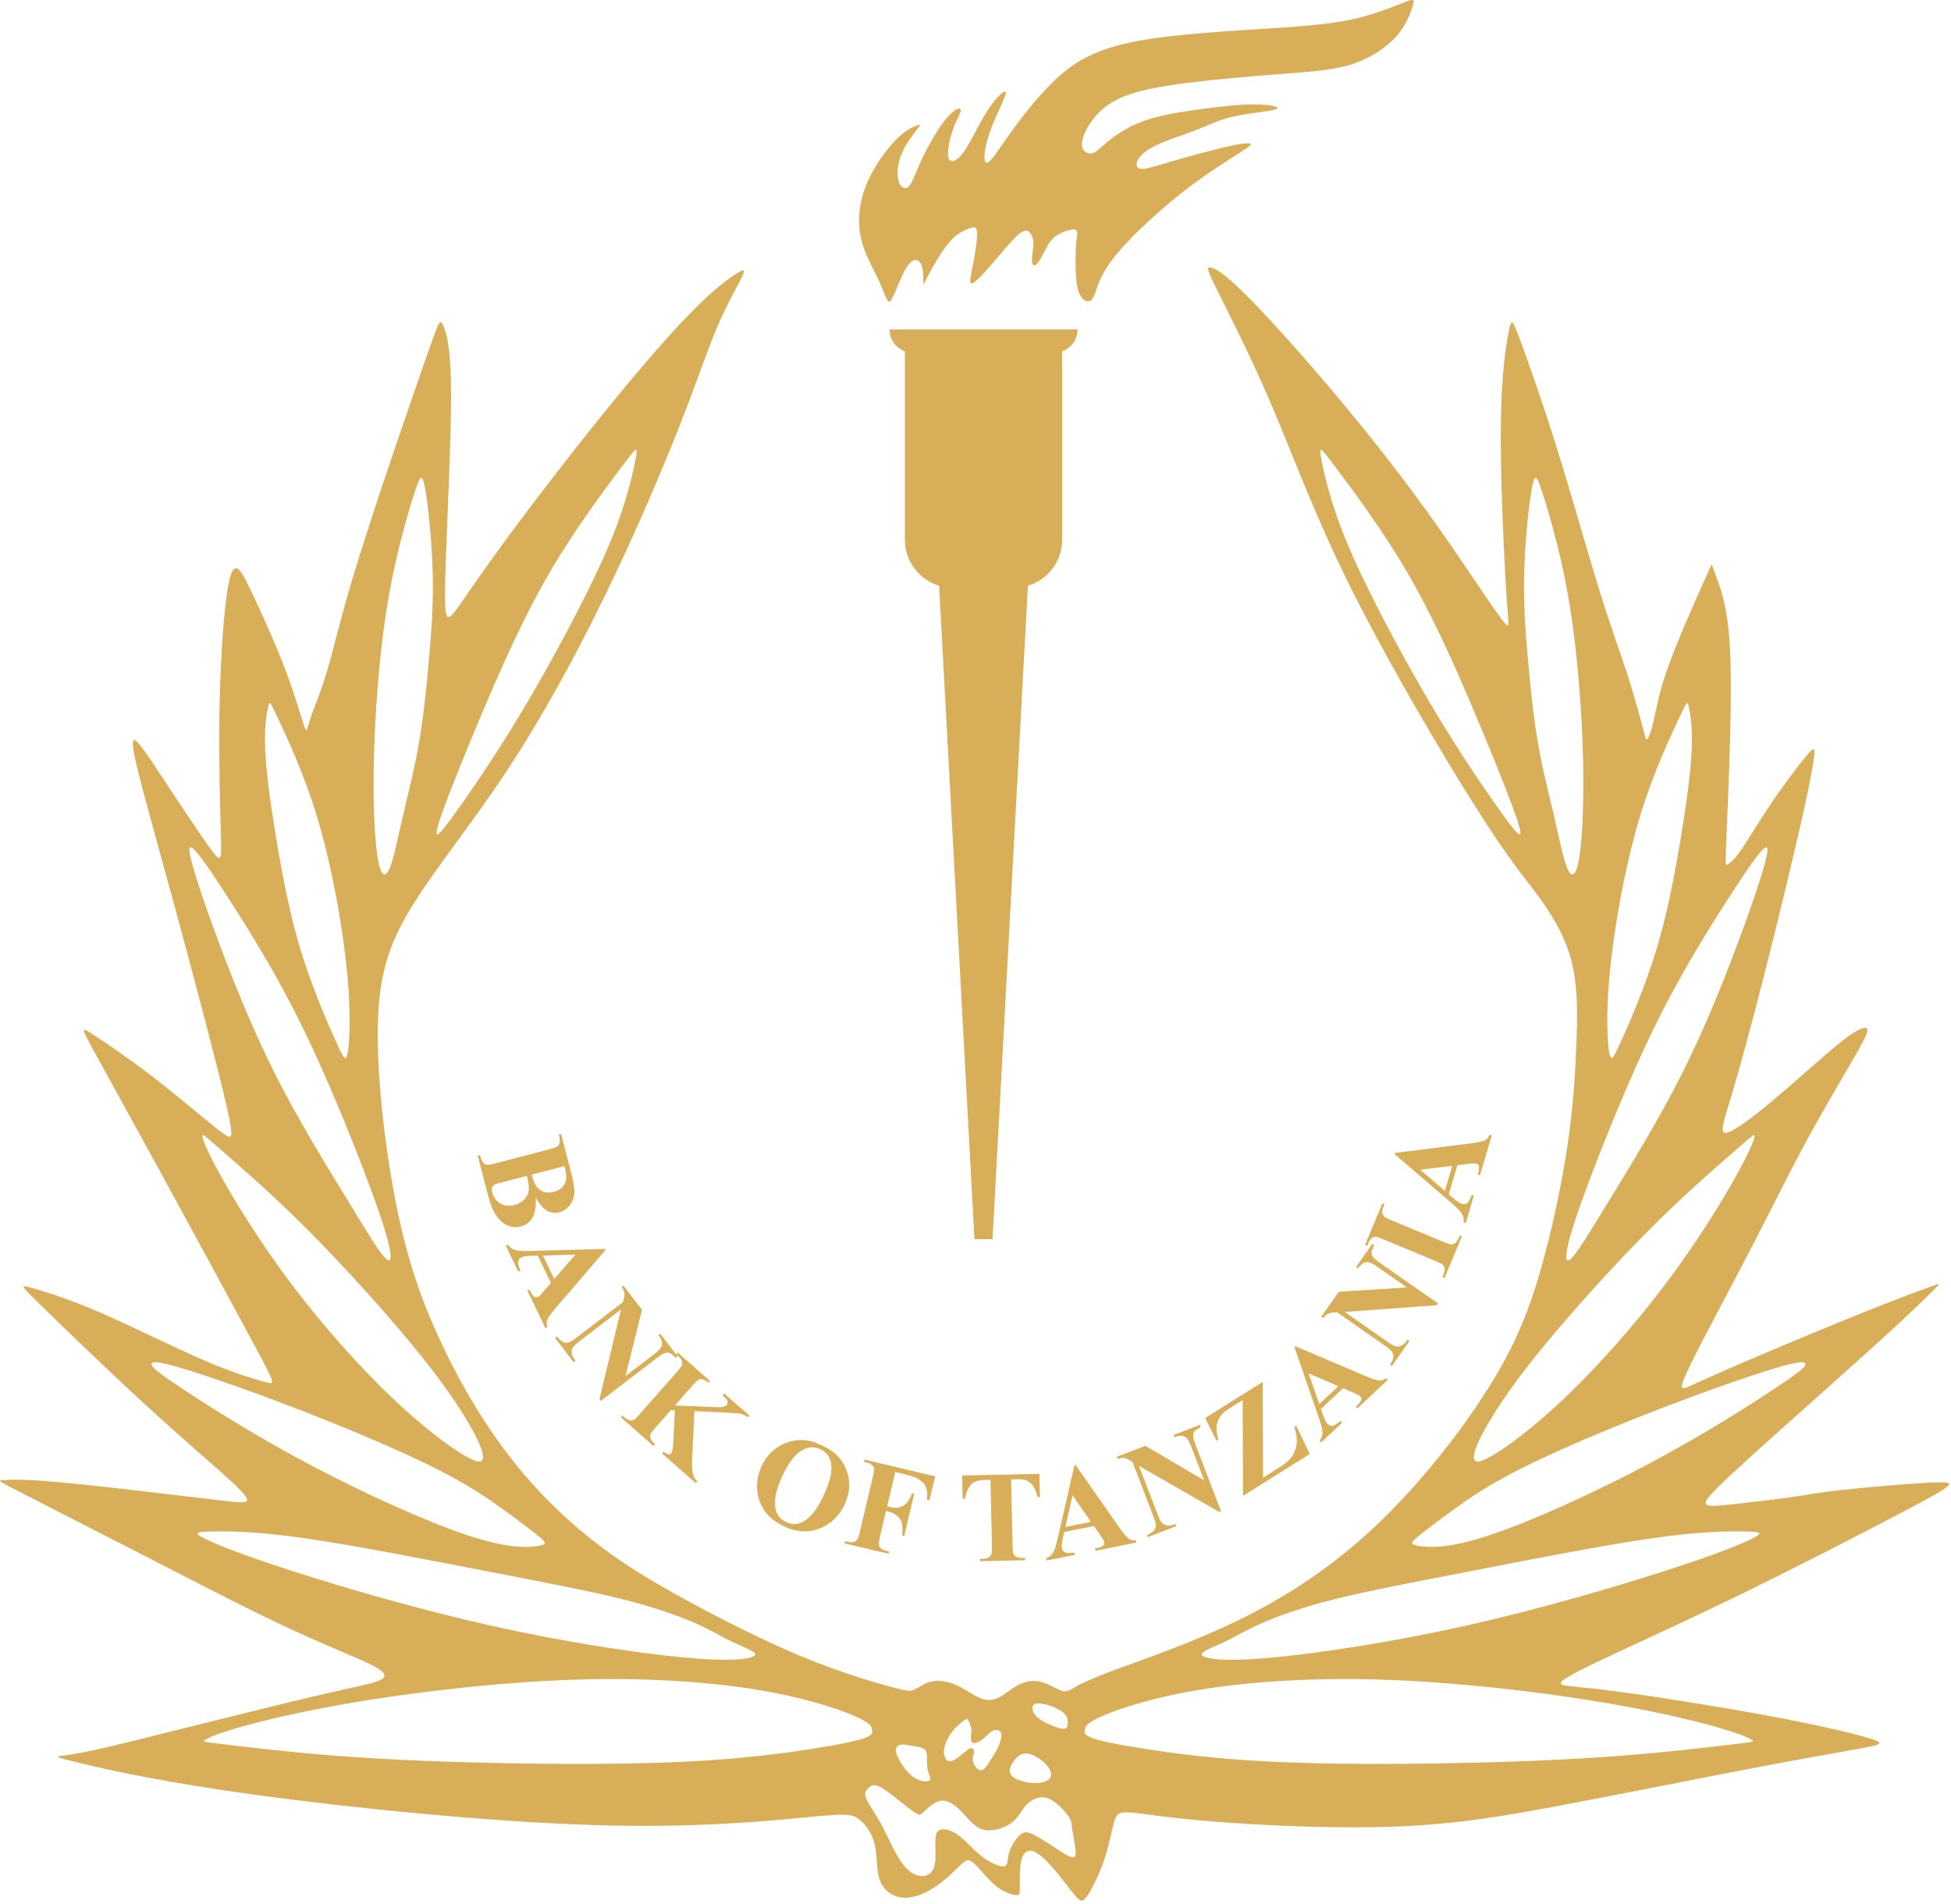 <svg xmlns="http://www.w3.org/2000/svg" xmlns:xlink="http://www.w3.org/1999/xlink" width="207" height="202" version="1.1" style=""><rect id="backgroundrect" width="100%" height="100%" x="0" y="0" fill="none" stroke="none"/>

<g class="currentLayer" style=""><title>Layer 1</title><g id="surface1" class="">
<path style=" stroke:none;fill-rule:evenodd;fill:rgb(84.764%,68.164%,34.521%);fill-opacity:1;" d="M129.199,30.906 C130.375,33.281 132.727,37.832 135,43.184 C137.277,48.531 139.477,54.684 143.426,62.582 C147.375,70.48 153.074,80.133 156.625,85.734 C160.176,91.332 161.574,92.883 163.027,94.832 C164.477,96.781 165.977,99.133 166.699,101.855 C167.426,104.582 167.375,107.684 167.25,110.895 C167.125,114.105 166.926,117.434 166.301,121.594 C165.676,125.758 164.625,130.758 163.375,135.047 C162.125,139.332 160.676,142.91 157.824,147.422 C154.973,151.934 150.723,157.383 146.148,161.734 C141.574,166.082 136.676,169.336 131.523,171.859 C126.375,174.383 120.973,176.184 117.938,177.32 C114.898,178.461 114.223,178.934 113.75,179.207 C113.273,179.484 113,179.559 112.449,179.332 C111.898,179.109 111.074,178.582 110.262,178.422 C109.449,178.258 108.648,178.457 107.938,178.848 C107.223,179.234 106.598,179.809 105.973,180.121 C105.348,180.434 104.723,180.484 104.012,180.195 C103.301,179.91 102.5,179.285 101.625,178.871 C100.75,178.457 99.801,178.258 99,178.395 C98.199,178.535 97.551,179.008 97.086,179.246 C96.625,179.484 96.348,179.484 94.5,178.984 C92.648,178.484 89.223,177.484 85.25,175.848 C81.273,174.211 76.75,171.934 72.875,169.82 C69,167.711 65.773,165.758 62.613,163.234 C59.449,160.711 56.348,157.609 53.562,153.883 C50.773,150.16 48.301,145.809 46.363,141.508 C44.426,137.207 43.023,132.957 41.898,127.082 C40.773,121.207 39.926,113.707 40.098,108.332 C40.273,102.957 41.473,99.707 43.949,95.785 C46.422,91.859 50.172,87.258 53.82,81.723 C57.473,76.184 61.02,69.711 64.195,63.184 C67.371,56.66 70.172,50.086 72.07,45.262 C73.973,40.438 74.973,37.359 76.008,34.898 C77.047,32.438 78.121,30.586 78.621,29.598 C79.121,28.609 79.047,28.484 78.234,28.973 C77.422,29.461 75.871,30.562 73.41,33.062 C70.945,35.562 67.57,39.461 63.695,44.273 C59.82,49.086 55.445,54.812 52.66,58.66 C49.871,62.512 48.672,64.484 47.984,65.211 C47.297,65.938 47.121,65.41 47.258,60.773 C47.395,56.137 47.848,47.387 47.859,42.285 C47.871,37.188 47.445,35.734 47.172,34.953 C46.895,34.172 46.77,34.059 46.582,34.34 C46.395,34.621 46.145,35.297 45.395,37.43 C44.645,39.559 43.395,43.148 41.852,47.699 C40.309,52.246 38.473,57.762 37.227,61.98 C35.984,66.199 35.332,69.121 34.656,71.359 C33.984,73.598 33.281,75.148 32.934,76.223 C32.582,77.297 32.582,77.898 32.281,77.074 C31.984,76.246 31.383,73.996 30.32,71.184 C29.258,68.371 27.734,64.996 26.77,62.973 C25.809,60.949 25.406,60.273 25.031,60.297 C24.656,60.324 24.309,61.047 23.984,63.672 C23.656,66.297 23.359,70.824 23.281,75.688 C23.207,80.547 23.359,85.746 23.434,88.523 C23.508,91.297 23.508,91.648 22.434,90.199 C21.359,88.746 19.207,85.496 17.707,83.223 C16.207,80.949 15.355,79.648 14.758,78.949 C14.156,78.246 13.809,78.148 14.406,80.824 C15.008,83.496 16.559,88.949 18.258,95.176 C19.957,101.398 21.809,108.398 22.934,112.824 C24.059,117.246 24.457,119.098 24.531,119.996 C24.605,120.898 24.355,120.848 22.859,119.648 C21.359,118.449 18.605,116.098 16.031,114.125 C13.457,112.148 11.059,110.547 9.832,109.746 C8.609,108.949 8.559,108.949 9.781,111.199 C11.008,113.449 13.508,117.949 16.984,124.297 C20.457,130.648 24.906,138.848 27.094,142.926 C29.281,147 29.207,146.949 28.145,146.648 C27.082,146.348 25.031,145.797 21.719,144.375 C18.406,142.949 13.832,140.648 10.371,139.16 C6.906,137.676 4.559,137 3.344,136.648 C2.133,136.301 2.059,136.273 4.27,138.438 C6.48,140.598 10.98,144.949 14.645,148.336 C18.305,151.723 21.133,154.148 23.082,155.875 C25.031,157.598 26.105,158.625 26.219,159.086 C26.332,159.547 25.48,159.449 23.383,159.199 C21.281,158.949 17.93,158.551 14.344,158.137 C10.758,157.723 6.93,157.301 4.457,157.125 C1.98,156.949 0.855,157.023 0.293,157.062 C-0.27,157.098 -0.27,157.098 2.543,158.535 C5.355,159.973 10.98,162.848 16.355,165.609 C21.73,168.375 26.855,171.023 31.02,172.949 C35.18,174.871 38.383,176.074 39.82,176.875 C41.258,177.672 40.93,178.074 39.992,178.41 C39.055,178.746 37.508,179.023 33.906,179.859 C30.305,180.699 24.656,182.098 20.156,183.223 C15.656,184.348 12.305,185.199 10.133,185.672 C7.957,186.148 6.957,186.25 6.43,186.324 C5.906,186.398 5.855,186.449 8.68,187.125 C11.508,187.797 17.207,189.098 27.281,190.473 C37.355,191.848 51.805,193.297 62.758,193.648 C73.707,194 81.156,193.25 85.277,192.855 C89.395,192.461 90.184,192.422 90.957,192.918 C91.734,193.41 92.496,194.434 92.801,195.684 C93.109,196.938 92.957,198.41 93.344,199.484 C93.73,200.562 94.656,201.234 95.719,201.348 C96.781,201.461 97.984,201.012 99.07,200.309 C100.156,199.609 101.133,198.66 101.758,198.047 C102.383,197.438 102.656,197.16 103.246,197.637 C103.832,198.109 104.734,199.336 105.594,200.059 C106.457,200.785 107.281,201.012 107.719,201.074 C108.156,201.137 108.207,201.035 108.207,200.324 C108.207,199.609 108.156,198.285 108.355,197.434 C108.559,196.586 109.008,196.211 109.656,196.449 C110.309,196.688 111.156,197.535 111.996,198.535 C112.832,199.535 113.656,200.688 114.184,201.262 C114.707,201.836 114.93,201.836 115.418,201.086 C115.906,200.336 116.656,198.836 117.168,197.297 C117.684,195.762 117.957,194.184 118.219,193.297 C118.484,192.41 118.734,192.211 120.109,192.336 C121.484,192.461 123.984,192.91 129.082,193.309 C134.184,193.711 141.883,194.062 148.23,193.812 C154.582,193.562 159.582,192.711 166.055,191.484 C172.531,190.262 180.48,188.66 186.258,187.562 C192.031,186.461 195.633,185.859 197.633,185.484 C199.633,185.109 200.031,184.961 198.309,184.438 C196.582,183.91 192.734,183.012 187.484,182.035 C182.234,181.062 175.582,180.012 171.605,179.484 C167.633,178.961 166.332,178.961 165.809,178.785 C165.281,178.609 165.531,178.262 168.555,176.785 C171.582,175.312 177.383,172.711 183.531,169.734 C189.684,166.762 196.18,163.41 200.207,161.309 C204.234,159.211 205.781,158.359 206.457,157.859 C207.133,157.359 206.934,157.211 204.656,157.324 C202.383,157.438 198.031,157.812 195.418,158.098 C192.809,158.387 191.934,158.586 190.121,158.848 C188.309,159.109 185.559,159.434 183.781,159.621 C182.008,159.809 181.207,159.859 181.008,159.598 C180.809,159.336 181.207,158.762 183.734,156.41 C186.258,154.062 190.906,149.934 194.418,146.797 C197.934,143.66 200.309,141.512 202.031,139.898 C203.758,138.285 204.832,137.211 205.371,136.672 C205.906,136.137 205.906,136.137 204.77,136.547 C203.633,136.961 201.359,137.785 197.359,139.398 C193.359,141.012 187.633,143.41 184.219,144.883 C180.809,146.359 179.707,146.91 179.02,147.184 C178.332,147.461 178.059,147.461 179.359,144.797 C180.656,142.137 183.531,136.809 185.844,132.348 C188.156,127.883 189.906,124.285 191.859,120.707 C193.809,117.133 195.957,113.582 197.082,111.582 C198.207,109.582 198.309,109.133 197.969,109.07 C197.633,109.008 196.859,109.332 195.156,110.695 C193.457,112.059 190.832,114.457 188.461,116.465 C186.094,118.465 183.98,120.07 183.18,120.195 C182.379,120.32 182.895,118.965 183.727,116.188 C184.559,113.406 185.707,109.207 187.027,104.051 C188.344,98.895 189.832,92.781 190.82,88.484 C191.809,84.184 192.293,81.695 192.457,80.457 C192.621,79.219 192.457,79.234 191.602,80.266 C190.746,81.297 189.195,83.344 187.871,85.316 C186.543,87.281 185.445,89.172 184.688,90.246 C183.934,91.32 183.52,91.582 183.301,91.715 C183.082,91.848 183.055,91.848 183.152,89.496 C183.246,87.145 183.457,82.445 183.57,78.051 C183.68,73.656 183.695,69.57 183.387,66.695 C183.082,63.82 182.457,62.16 182.105,61.223 C181.754,60.285 181.68,60.07 181.645,59.965 C181.605,59.859 181.605,59.859 181.043,61.113 C180.48,62.371 179.355,64.883 178.438,67.07 C177.52,69.258 176.805,71.121 176.312,72.84 C175.82,74.559 175.543,76.133 175.305,77.07 C175.07,78.008 174.867,78.309 174.762,78.434 C174.656,78.559 174.645,78.508 174.332,77.332 C174.016,76.16 173.406,73.859 172.625,71.445 C171.84,69.035 170.891,66.508 169.617,62.383 C168.34,58.258 166.742,52.535 165.18,47.535 C163.617,42.535 162.09,38.258 161.277,36.059 C160.465,33.859 160.367,33.734 160.078,35.16 C159.793,36.582 159.316,39.559 159.242,44.695 C159.168,49.832 159.492,57.133 159.715,61.148 C159.941,65.16 160.066,65.883 160.043,66.223 C160.016,66.559 159.84,66.508 158.242,64.184 C156.641,61.859 153.617,57.262 150.227,52.66 C146.84,48.059 143.09,43.461 139.691,39.512 C136.289,35.559 133.242,32.262 131.352,30.473 C129.465,28.684 128.742,28.41 128.379,28.371 C128.02,28.332 128.02,28.531 129.199,30.906 zM110.094,180.742 C110.715,180.711 111.938,181.109 112.582,181.543 C113.227,181.973 113.289,182.434 113.289,182.809 C113.289,183.184 113.227,183.473 112.746,183.434 C112.266,183.398 111.363,183.035 110.746,182.691 C110.129,182.348 109.789,182.023 109.629,181.629 C109.465,181.234 109.477,180.773 110.094,180.742 zM108.891,186.059 C108.266,186.035 107.828,186.473 107.496,186.969 C107.164,187.461 106.938,188.012 107.344,188.434 C107.754,188.859 108.789,189.16 109.66,189.199 C110.527,189.234 111.227,189.012 111.445,188.609 C111.664,188.211 111.402,187.637 110.863,187.105 C110.328,186.574 109.516,186.086 108.891,186.059 zM102.402,182.48 C102.102,182.66 101.504,183.137 101.035,183.742 C100.562,184.348 100.227,185.086 100.164,185.691 C100.102,186.297 100.312,186.773 100.645,186.867 C100.977,186.961 101.426,186.672 101.84,186.34 C102.254,186.012 102.629,185.637 102.902,185.531 C103.176,185.422 103.352,185.586 103.344,185.848 C103.34,186.109 103.152,186.473 103.246,186.902 C103.34,187.336 103.715,187.836 104.051,187.848 C104.391,187.859 104.688,187.387 105.004,186.906 C105.312,186.422 105.641,185.934 105.895,185.379 C106.152,184.824 106.34,184.199 106.215,183.867 C106.09,183.535 105.652,183.496 105.289,183.68 C104.926,183.859 104.641,184.262 104.254,184.559 C103.863,184.859 103.379,185.059 103.164,184.918 C102.953,184.773 103.016,184.285 103.047,183.961 C103.078,183.637 103.078,183.473 103.016,183.262 C102.953,183.047 102.828,182.785 102.766,182.598 C102.703,182.41 102.703,182.297 102.402,182.48 zM95.438,185.16 C95.188,185.246 94.914,185.461 95.133,186.129 C95.352,186.797 96.062,187.922 96.82,188.496 C97.578,189.074 98.379,189.098 98.621,188.922 C98.863,188.746 98.551,188.371 98.434,187.824 C98.312,187.273 98.391,186.547 98.332,186.117 C98.277,185.684 98.09,185.547 97.703,185.434 C97.312,185.324 96.727,185.234 96.32,185.172 C95.914,185.109 95.688,185.074 95.438,185.16 zM92.965,189.449 C93.402,189.547 94.004,189.973 94.785,190.578 C95.562,191.184 96.527,191.973 97.051,192.324 C97.578,192.672 97.664,192.586 98.07,192.199 C98.477,191.809 99.203,191.121 99.934,191.066 C100.664,191.012 101.402,191.586 102.078,192.293 C102.754,192.996 103.363,193.836 104.203,194.109 C105.039,194.387 106.102,194.098 106.812,193.73 C107.527,193.359 107.891,192.91 108.195,192.469 C108.504,192.023 108.754,191.586 109.238,191.211 C109.727,190.836 110.453,190.523 111.258,190.848 C112.062,191.172 112.953,192.137 113.352,192.711 C113.754,193.285 113.664,193.473 113.77,194.191 C113.879,194.91 114.176,196.16 114.121,196.715 C114.062,197.273 113.652,197.137 112.801,196.617 C111.953,196.098 110.664,195.199 109.832,194.754 C109.004,194.309 108.629,194.324 108.184,194.734 C107.738,195.148 107.227,195.961 107.039,196.66 C106.852,197.359 106.988,197.949 106.547,198.031 C106.102,198.109 105.078,197.684 104.172,196.984 C103.266,196.285 102.477,195.309 101.688,194.734 C100.902,194.16 100.113,193.984 99.695,194.172 C99.277,194.359 99.227,194.91 99.238,195.699 C99.254,196.484 99.328,197.512 99.09,198.172 C98.852,198.836 98.301,199.137 97.66,199.059 C97.016,198.984 96.277,198.535 95.578,197.516 C94.879,196.496 94.215,194.91 93.547,193.668 C92.879,192.422 92.203,191.523 91.938,190.934 C91.676,190.348 91.828,190.074 92.039,189.824 C92.254,189.574 92.527,189.348 92.965,189.449 zM67.48,48.457 C67.68,47.238 67.484,47.5 65.836,49.703 C64.184,51.902 61.082,56.039 58.441,60.531 C55.805,65.027 53.629,69.875 51.816,74.102 C50.004,78.328 48.555,81.926 47.641,84.301 C46.727,86.676 46.352,87.828 46.316,88.316 C46.277,88.801 46.578,88.625 47.965,86.738 C49.352,84.852 51.828,81.25 54.203,77.414 C56.578,73.578 58.852,69.5 60.816,65.738 C62.777,61.977 64.43,58.527 65.555,55.453 C66.68,52.375 67.277,49.676 67.48,48.457 zM45.09,51.766 C45.402,53.402 45.805,57.203 45.902,60.516 C46.004,63.828 45.805,66.652 45.539,69.676 C45.277,72.703 44.953,75.926 44.453,78.828 C43.953,81.727 43.277,84.301 42.727,86.676 C42.18,89.051 41.754,91.227 41.305,92.215 C40.852,93.203 40.379,93 40.055,90.914 C39.727,88.828 39.555,84.852 39.68,80.164 C39.805,75.477 40.227,70.078 40.852,65.738 C41.477,61.402 42.305,58.125 42.914,55.875 C43.527,53.625 43.93,52.402 44.242,51.527 C44.555,50.652 44.777,50.125 45.09,51.766 zM28.453,75.004 C28.602,74.328 28.625,74.379 29.527,76.293 C30.426,78.203 32.199,81.98 33.578,86.465 C34.953,90.953 35.926,96.152 36.465,100.078 C37,104 37.102,106.652 37.09,108.578 C37.078,110.5 36.953,111.703 36.777,112.113 C36.602,112.527 36.375,112.152 35.5,110.203 C34.625,108.25 33.102,104.727 31.953,100.977 C30.801,97.227 30.027,93.25 29.391,89.465 C28.75,85.676 28.25,82.078 28.141,79.578 C28.027,77.078 28.301,75.676 28.453,75.004 zM20.699,90.25 C21.453,91.051 22.949,93.277 24.977,96.465 C27,99.652 29.551,103.801 32.062,108.926 C34.574,114.051 37.051,120.152 38.664,124.375 C40.277,128.602 41.027,130.953 41.312,132.34 C41.602,133.727 41.426,134.152 40.703,133.301 C39.977,132.453 38.699,130.328 36.613,126.914 C34.527,123.5 31.625,118.801 29.188,113.965 C26.75,109.125 24.777,104.152 23.312,100.25 C21.852,96.352 20.902,93.527 20.426,91.801 C19.949,90.078 19.949,89.453 20.699,90.25 zM23.465,122.027 C25.301,123.629 28.699,126.551 32.527,130.375 C36.352,134.203 40.602,138.926 43.551,142.488 C46.5,146.051 48.152,148.453 49.289,150.301 C50.426,152.152 51.051,153.453 51.215,154.277 C51.375,155.102 51.074,155.453 49.453,154.539 C47.824,153.629 44.875,151.453 41.488,148.215 C38.102,144.977 34.277,140.676 31.074,136.453 C27.875,132.227 25.301,128.078 23.738,125.328 C22.176,122.578 21.625,121.227 21.488,120.691 C21.352,120.152 21.625,120.43 23.465,122.027 zM19.414,145.215 C22.277,146.078 27.453,147.902 32.578,149.902 C37.703,151.902 42.777,154.078 46.277,155.84 C49.777,157.605 51.703,158.953 53.375,160.164 C55.051,161.379 56.477,162.453 57.227,163.078 C57.977,163.703 58.051,163.879 57.051,164.043 C56.051,164.203 53.977,164.355 49.59,162.902 C45.203,161.453 38.5,158.402 32.777,155.367 C27.051,152.328 22.301,149.305 19.574,147.504 C16.852,145.703 16.152,145.129 16.074,144.789 C16,144.453 16.551,144.355 19.414,145.215 zM77.215,173.98 C78.102,174.43 78.949,174.754 79.539,175.055 C80.125,175.355 80.449,175.629 79.652,175.867 C78.852,176.105 76.926,176.305 72.199,175.84 C67.477,175.379 59.949,174.254 52.176,172.516 C44.402,170.777 36.375,168.43 30.949,166.68 C25.527,164.93 22.699,163.777 21.562,163.18 C20.426,162.578 20.977,162.527 22.664,162.504 C24.352,162.48 27.176,162.48 32.465,163.242 C37.75,164.004 45.5,165.527 51.688,166.73 C57.875,167.93 62.5,168.805 66.039,169.691 C69.574,170.578 72.027,171.48 73.715,172.215 C75.402,172.953 76.324,173.527 77.215,173.98 zM90.562,182.039 C88.746,181.258 85.18,180.074 80.062,179.254 C74.945,178.434 68.27,177.984 60.781,178.234 C53.293,178.484 44.992,179.434 38.582,180.473 C32.168,181.508 27.645,182.633 25.105,183.371 C22.57,184.109 22.02,184.461 21.742,184.633 C21.469,184.809 21.469,184.809 23.73,185.086 C25.992,185.359 30.52,185.91 35.742,186.309 C40.969,186.711 46.895,186.961 53.43,187.086 C59.969,187.211 67.117,187.211 72.883,186.922 C78.645,186.637 83.02,186.059 86.09,185.582 C89.164,185.105 90.93,184.723 91.789,184.402 C92.645,184.078 92.59,183.816 92.527,183.5 C92.461,183.184 92.383,182.816 90.562,182.039 zM140.148,48.457 C139.949,47.238 140.145,47.5 141.793,49.703 C143.445,51.902 146.547,56.039 149.188,60.531 C151.824,65.027 154,69.875 155.812,74.102 C157.625,78.328 159.074,81.926 159.988,84.301 C160.902,86.676 161.277,87.828 161.312,88.316 C161.352,88.801 161.051,88.625 159.664,86.738 C158.277,84.852 155.801,81.25 153.426,77.414 C151.051,73.578 148.777,69.5 146.812,65.738 C144.852,61.977 143.199,58.527 142.074,55.453 C140.949,52.375 140.352,49.676 140.148,48.457 zM162.539,51.766 C162.227,53.402 161.824,57.203 161.727,60.516 C161.625,63.828 161.824,66.652 162.09,69.676 C162.352,72.703 162.676,75.926 163.176,78.828 C163.676,81.727 164.352,84.301 164.902,86.676 C165.449,89.051 165.875,91.227 166.324,92.215 C166.777,93.203 167.25,93 167.574,90.914 C167.902,88.828 168.078,84.852 167.953,80.164 C167.828,75.477 167.402,70.078 166.777,65.738 C166.152,61.402 165.324,58.125 164.715,55.875 C164.102,53.625 163.703,52.402 163.387,51.527 C163.074,50.652 162.852,50.125 162.539,51.766 zM179.176,75.004 C179.027,74.328 179.004,74.379 178.102,76.293 C177.203,78.203 175.426,81.98 174.051,86.465 C172.676,90.953 171.703,96.152 171.164,100.078 C170.629,104 170.527,106.652 170.539,108.578 C170.551,110.5 170.676,111.703 170.852,112.113 C171.027,112.527 171.25,112.152 172.125,110.203 C173.004,108.25 174.527,104.727 175.676,100.977 C176.828,97.227 177.602,93.25 178.238,89.465 C178.879,85.676 179.379,82.078 179.488,79.578 C179.602,77.078 179.328,75.676 179.176,75.004 zM186.926,90.25 C186.176,91.051 184.676,93.277 182.652,96.465 C180.629,99.652 178.078,103.801 175.562,108.926 C173.051,114.051 170.578,120.152 168.965,124.375 C167.352,128.602 166.602,130.953 166.312,132.34 C166.027,133.727 166.203,134.152 166.926,133.301 C167.652,132.453 168.926,130.328 171.016,126.914 C173.102,123.5 176.004,118.801 178.438,113.965 C180.879,109.125 182.852,104.152 184.312,100.25 C185.777,96.352 186.727,93.527 187.203,91.801 C187.676,90.078 187.676,89.453 186.926,90.25 zM184.164,122.027 C182.328,123.629 178.926,126.551 175.102,130.375 C171.277,134.203 167.027,138.926 164.078,142.488 C161.129,146.051 159.477,148.453 158.34,150.301 C157.203,152.152 156.578,153.453 156.414,154.277 C156.254,155.102 156.551,155.453 158.176,154.539 C159.801,153.629 162.754,151.453 166.141,148.215 C169.527,144.977 173.352,140.676 176.551,136.453 C179.754,132.227 182.328,128.078 183.891,125.328 C185.453,122.578 186.004,121.227 186.141,120.691 C186.277,120.152 186.004,120.43 184.164,122.027 zM188.215,145.215 C185.352,146.078 180.176,147.902 175.051,149.902 C169.926,151.902 164.852,154.078 161.352,155.84 C157.852,157.605 155.926,158.953 154.254,160.164 C152.578,161.379 151.152,162.453 150.402,163.078 C149.652,163.703 149.578,163.879 150.578,164.043 C151.578,164.203 153.652,164.355 158.039,162.902 C162.426,161.453 169.129,158.402 174.852,155.367 C180.578,152.328 185.328,149.305 188.051,147.504 C190.777,145.703 191.477,145.129 191.551,144.789 C191.629,144.453 191.078,144.355 188.215,145.215 zM130.414,173.98 C129.527,174.43 128.676,174.754 128.09,175.055 C127.504,175.355 127.176,175.629 127.977,175.867 C128.777,176.105 130.703,176.305 135.43,175.84 C140.152,175.379 147.676,174.254 155.453,172.516 C163.227,170.777 171.254,168.43 176.68,166.68 C182.102,164.93 184.93,163.777 186.066,163.18 C187.203,162.578 186.652,162.527 184.965,162.504 C183.277,162.48 180.453,162.48 175.164,163.242 C169.879,164.004 162.129,165.527 155.941,166.73 C149.754,167.93 145.129,168.805 141.59,169.691 C138.051,170.578 135.602,171.48 133.914,172.215 C132.227,172.953 131.301,173.527 130.414,173.98 zM117.062,182.039 C118.883,181.258 122.445,180.074 127.566,179.254 C132.684,178.434 139.359,177.984 146.848,178.234 C154.336,178.484 162.633,179.434 169.047,180.473 C175.461,181.508 179.984,182.633 182.523,183.371 C185.059,184.109 185.609,184.461 185.883,184.633 C186.16,184.809 186.16,184.809 183.898,185.086 C181.633,185.359 177.109,185.91 171.883,186.309 C166.66,186.711 160.734,186.961 154.199,187.086 C147.66,187.211 140.508,187.211 134.746,186.922 C128.984,186.637 124.609,186.059 121.539,185.582 C118.465,185.105 116.695,184.723 115.84,184.402 C114.984,184.078 115.039,183.816 115.102,183.5 C115.168,183.184 115.246,182.816 117.062,182.039 " id="svg_1"/>
<path style=" stroke:none;fill-rule:evenodd;fill:rgb(84.764%,68.164%,34.521%);fill-opacity:1;" d="M114.016,24.359 C114.438,24.41 114.289,24.809 114.203,25.66 C114.113,26.512 114.09,27.809 114.141,28.898 C114.188,29.984 114.312,30.859 114.641,31.398 C114.965,31.934 115.488,32.137 115.812,31.824 C116.141,31.512 116.266,30.684 116.727,29.66 C117.188,28.637 117.992,27.41 119.578,25.723 C121.164,24.035 123.539,21.887 125.789,20.148 C128.039,18.41 130.164,17.086 131.379,16.309 C132.59,15.535 132.891,15.309 132.641,15.234 C132.391,15.16 131.59,15.234 129.926,15.621 C128.266,16.012 125.738,16.711 124.152,17.172 C122.562,17.637 121.914,17.859 121.414,17.91 C120.914,17.961 120.566,17.836 120.59,17.422 C120.613,17.012 121.016,16.309 122.188,15.66 C123.363,15.012 125.316,14.41 126.777,13.848 C128.242,13.285 129.215,12.762 130.664,12.41 C132.117,12.059 134.039,11.887 134.926,11.711 C135.816,11.535 135.664,11.359 135.039,11.234 C134.414,11.109 133.312,11.035 131.754,11.121 C130.188,11.211 128.164,11.461 126.254,11.746 C124.34,12.035 122.539,12.359 121.016,12.961 C119.488,13.559 118.242,14.434 117.438,15.098 C116.641,15.762 116.289,16.211 115.801,16.273 C115.312,16.336 114.688,16.012 114.812,15.047 C114.938,14.086 115.816,12.484 117.254,11.359 C118.688,10.234 120.691,9.586 124.09,9.059 C127.488,8.535 132.289,8.137 135.801,7.859 C139.312,7.586 141.539,7.434 143.488,6.797 C145.438,6.16 147.117,5.035 148.176,3.824 C149.242,2.609 149.691,1.309 149.891,0.621 C150.09,-0.066 150.039,-0.141 149.164,0.184 C148.289,0.512 146.59,1.234 144.676,1.762 C142.766,2.285 140.641,2.609 136.152,2.922 C131.664,3.234 124.816,3.535 120.328,4.422 C115.84,5.309 113.715,6.785 111.852,8.574 C109.988,10.359 108.391,12.461 107.277,14.012 C106.164,15.559 105.539,16.559 105.113,16.996 C104.688,17.434 104.465,17.309 104.453,16.723 C104.438,16.137 104.641,15.086 105.062,13.898 C105.488,12.711 106.141,11.387 106.465,10.621 C106.789,9.859 106.789,9.66 106.59,9.723 C106.391,9.785 105.988,10.109 105.516,10.699 C105.039,11.285 104.488,12.137 103.891,13.234 C103.289,14.336 102.641,15.684 102.016,16.434 C101.391,17.184 100.789,17.336 100.629,16.734 C100.465,16.137 100.738,14.785 101.09,13.785 C101.438,12.785 101.863,12.137 101.926,11.797 C101.988,11.461 101.688,11.434 101.238,11.762 C100.789,12.086 100.188,12.762 99.516,13.797 C98.84,14.836 98.09,16.234 97.578,17.387 C97.062,18.535 96.789,19.434 96.414,19.785 C96.039,20.137 95.562,19.934 95.352,19.273 C95.141,18.609 95.188,17.484 95.629,16.398 C96.062,15.309 96.891,14.262 97.301,13.723 C97.715,13.184 97.715,13.16 97.301,13.309 C96.891,13.461 96.062,13.785 94.977,14.91 C93.891,16.035 92.539,17.961 91.812,19.871 C91.09,21.785 90.988,23.684 91.363,25.336 C91.738,26.984 92.59,28.387 93.152,29.574 C93.715,30.762 93.988,31.734 94.238,31.949 C94.488,32.16 94.715,31.609 95.09,30.695 C95.465,29.785 95.988,28.512 96.504,27.949 C97.016,27.387 97.516,27.535 97.754,28.074 C97.988,28.609 97.965,29.535 97.965,29.922 C97.965,30.309 97.988,30.16 98.465,29.262 C98.938,28.359 99.867,26.711 100.676,25.746 C101.488,24.781 102.188,24.5 102.719,24.289 C103.254,24.074 103.613,23.93 103.664,24.645 C103.715,25.359 103.453,26.934 103.234,28.074 C103.016,29.211 102.84,29.91 103.004,30.047 C103.164,30.184 103.664,29.762 104.402,28.961 C105.141,28.16 106.113,26.984 106.914,26.07 C107.715,25.16 108.34,24.512 108.801,24.473 C109.266,24.434 109.562,25.012 109.629,25.637 C109.688,26.262 109.516,26.934 109.488,27.434 C109.465,27.934 109.59,28.262 109.828,28.148 C110.062,28.035 110.414,27.484 110.727,26.871 C111.039,26.262 111.316,25.586 111.953,25.098 C112.59,24.609 113.59,24.309 114.016,24.359 " id="svg_2"/>
<path style=" stroke:none;fill-rule:evenodd;fill:rgb(84.764%,68.164%,34.521%);fill-opacity:1;" d="M94.375,34.957 L114.328,34.957 C114.328,36.023 113.645,36.938 112.695,37.285 L112.695,57.281 C112.695,59.578 111.156,61.535 109.062,62.152 L105.309,131.484 C104.992,131.484 104.672,131.484 104.355,131.484 C104.035,131.484 103.711,131.484 103.391,131.484 L99.637,62.152 C97.547,61.531 96.008,59.578 96.008,57.281 L96.008,37.285 C95.059,36.938 94.375,36.023 94.375,34.957 " id="svg_3"/>
<path style=" stroke:none;fill-rule:nonzero;fill:rgb(84.764%,68.164%,34.521%);fill-opacity:1;" d="M56.848,127.059 C56.871,127.949 56.789,128.602 56.602,129.012 C56.332,129.602 55.879,129.98 55.25,130.145 C54.586,130.316 53.965,130.191 53.391,129.773 C52.695,129.25 52.184,128.367 51.859,127.117 L50.684,122.621 L50.926,122.559 C51.035,122.969 51.145,123.238 51.258,123.363 C51.371,123.488 51.496,123.562 51.633,123.59 C51.77,123.617 52.078,123.57 52.555,123.445 L58.293,121.949 C58.773,121.824 59.066,121.715 59.176,121.621 C59.285,121.531 59.355,121.402 59.391,121.234 C59.426,121.07 59.391,120.785 59.285,120.379 L59.527,120.316 L60.633,124.555 C60.895,125.566 60.992,126.309 60.922,126.777 C60.852,127.246 60.672,127.648 60.375,127.984 C60.082,128.324 59.73,128.543 59.324,128.648 C58.898,128.762 58.48,128.703 58.066,128.484 C57.652,128.262 57.246,127.785 56.848,127.059 zM56.406,124.641 C56.566,125.258 56.754,125.695 56.973,125.953 C57.188,126.207 57.441,126.383 57.734,126.473 C58.027,126.566 58.367,126.559 58.762,126.457 C59.152,126.355 59.453,126.195 59.664,125.977 C59.871,125.754 60.004,125.484 60.059,125.164 C60.117,124.844 60.059,124.367 59.891,123.734 zM55.898,124.773 L53.059,125.512 L52.734,125.594 C52.496,125.652 52.336,125.758 52.25,125.91 C52.16,126.059 52.148,126.254 52.207,126.488 C52.301,126.836 52.461,127.137 52.691,127.391 C52.922,127.645 53.203,127.809 53.539,127.887 C53.871,127.969 54.219,127.965 54.582,127.867 C54.992,127.762 55.34,127.566 55.617,127.289 C55.895,127.016 56.059,126.691 56.098,126.32 C56.145,125.953 56.074,125.438 55.898,124.773 " id="svg_4"/>
<path style=" stroke:none;fill-rule:nonzero;fill:rgb(84.764%,68.164%,34.521%);fill-opacity:1;" d="M58.453,136.137 L57.055,133.23 L56.09,133.266 C55.766,133.281 55.52,133.332 55.344,133.414 C55.113,133.523 54.988,133.699 54.969,133.938 C54.953,134.078 55.039,134.371 55.211,134.816 L54.984,134.926 L53.668,132.188 L53.895,132.078 C54.082,132.352 54.32,132.535 54.613,132.629 C54.902,132.727 55.43,132.762 56.195,132.738 L64.18,132.527 L64.234,132.645 L58.906,138.855 C58.402,139.445 58.113,139.871 58.035,140.137 C57.973,140.332 57.996,140.562 58.094,140.824 L57.871,140.93 L55.957,136.945 L56.18,136.84 L56.262,137 C56.414,137.32 56.566,137.523 56.719,137.613 C56.824,137.672 56.941,137.672 57.059,137.609 C57.133,137.578 57.203,137.527 57.266,137.469 C57.301,137.441 57.426,137.309 57.637,137.066 zM58.805,135.715 L61.047,133.125 L57.605,133.223 L58.805,135.715 " id="svg_5"/>
<path style=" stroke:none;fill-rule:nonzero;fill:rgb(84.764%,68.164%,34.521%);fill-opacity:1;" d="M68.121,138.996 L66.363,146.016 L69.48,143.633 C69.914,143.301 70.16,143.012 70.219,142.77 C70.293,142.438 70.172,142.074 69.859,141.68 L70.059,141.527 L71.891,143.926 L71.695,144.074 C71.418,143.801 71.211,143.633 71.07,143.574 C70.926,143.516 70.762,143.512 70.574,143.562 C70.391,143.609 70.125,143.766 69.785,144.027 L63.746,148.648 L63.602,148.465 L65.891,138.941 L61.281,142.469 C60.863,142.789 60.656,143.098 60.652,143.402 C60.656,143.703 60.75,143.977 60.934,144.223 L61.066,144.395 L60.871,144.547 L58.898,141.973 L59.102,141.82 C59.406,142.219 59.703,142.434 59.984,142.469 C60.266,142.5 60.598,142.371 60.984,142.074 L66.098,138.16 L66.176,137.859 C66.25,137.559 66.273,137.324 66.242,137.16 C66.215,137 66.117,136.805 65.957,136.574 L66.156,136.426 L68.121,138.996 " id="svg_6"/>
<path style=" stroke:none;fill-rule:nonzero;fill:rgb(84.764%,68.164%,34.521%);fill-opacity:1;" d="M73.68,149.738 L73.434,154.879 C73.402,155.605 73.441,156.152 73.555,156.52 C73.641,156.785 73.781,157.004 73.98,157.18 L73.812,157.367 L70.246,154.227 L70.406,154.039 C70.652,154.219 70.828,154.309 70.938,154.316 C71.051,154.324 71.137,154.289 71.203,154.219 C71.328,154.074 71.406,153.672 71.441,153.008 L71.605,149.648 L71.164,149.641 L69.52,151.512 C69.207,151.867 69.031,152.109 68.996,152.23 C68.957,152.355 68.969,152.5 69.027,152.66 C69.09,152.824 69.246,153.016 69.5,153.238 L69.332,153.426 L65.871,150.387 L66.039,150.195 L66.266,150.398 C66.465,150.574 66.656,150.676 66.84,150.715 C66.969,150.742 67.109,150.723 67.254,150.648 C67.363,150.602 67.57,150.406 67.871,150.059 L71.84,145.551 C72.148,145.195 72.32,144.965 72.359,144.84 C72.402,144.723 72.391,144.578 72.336,144.414 C72.281,144.246 72.16,144.082 71.965,143.914 L71.738,143.715 L71.906,143.523 L75.32,146.527 L75.152,146.715 C74.922,146.512 74.715,146.387 74.535,146.348 C74.402,146.316 74.266,146.336 74.117,146.406 C74.004,146.453 73.793,146.652 73.488,147 L71.609,149.133 L75.965,149.312 C76.57,149.336 76.949,149.262 77.102,149.09 C77.215,148.961 77.23,148.797 77.152,148.594 C77.109,148.492 76.945,148.309 76.66,148.039 L76.824,147.852 L79.504,150.203 L79.336,150.391 C79.082,150.199 78.855,150.074 78.66,150.027 C78.461,149.977 77.945,149.934 77.102,149.895 L73.68,149.738 " id="svg_7"/>
<path style=" stroke:none;fill-rule:nonzero;fill:rgb(84.764%,68.164%,34.521%);fill-opacity:1;" d="M87.125,153.344 C88.469,153.906 89.363,154.793 89.809,155.992 C90.254,157.195 90.191,158.41 89.617,159.641 C89.129,160.691 88.395,161.477 87.406,161.988 C86.102,162.668 84.703,162.664 83.215,161.977 C81.723,161.281 80.805,160.238 80.461,158.852 C80.188,157.754 80.305,156.656 80.812,155.559 C81.387,154.328 82.281,153.5 83.5,153.066 C84.719,152.633 85.93,152.727 87.125,153.344 zM87.02,153.766 C86.262,153.418 85.504,153.535 84.75,154.125 C84.133,154.613 83.547,155.449 82.996,156.641 C82.336,158.055 82.102,159.215 82.285,160.121 C82.414,160.754 82.785,161.219 83.41,161.508 C83.828,161.699 84.227,161.762 84.602,161.691 C85.086,161.594 85.555,161.309 86.02,160.828 C86.488,160.348 86.934,159.648 87.363,158.727 C87.871,157.629 88.148,156.762 88.199,156.125 C88.246,155.488 88.164,154.984 87.953,154.609 C87.742,154.238 87.43,153.957 87.02,153.766 " id="svg_8"/>
<path style=" stroke:none;fill-rule:nonzero;fill:rgb(84.764%,68.164%,34.521%);fill-opacity:1;" d="M94.988,156.195 L94.125,159.844 L94.383,159.906 C94.773,160 95.109,160.016 95.383,159.957 C95.664,159.898 95.922,159.75 96.16,159.512 C96.398,159.273 96.598,158.918 96.766,158.457 L96.996,158.508 L95.938,162.977 L95.707,162.918 C95.824,162.059 95.73,161.445 95.426,161.094 C95.121,160.734 94.734,160.5 94.266,160.391 L94.008,160.328 L93.367,163.051 C93.258,163.504 93.215,163.797 93.238,163.918 C93.262,164.047 93.336,164.168 93.461,164.289 C93.59,164.406 93.777,164.496 94.027,164.555 L94.324,164.625 L94.266,164.867 L89.617,163.77 L89.676,163.527 L89.969,163.598 C90.227,163.656 90.445,163.66 90.625,163.605 C90.754,163.57 90.863,163.488 90.961,163.352 C91.035,163.258 91.125,162.988 91.227,162.543 L92.613,156.699 C92.723,156.242 92.766,155.953 92.746,155.828 C92.723,155.703 92.648,155.582 92.523,155.461 C92.395,155.344 92.211,155.25 91.961,155.191 L91.664,155.125 L91.723,154.879 L99.219,156.656 L98.617,159.203 L98.348,159.141 C98.426,158.531 98.375,158.051 98.195,157.699 C98.012,157.352 97.695,157.066 97.246,156.832 C97,156.707 96.523,156.559 95.812,156.391 L94.988,156.195 " id="svg_9"/>
<path style=" stroke:none;fill-rule:nonzero;fill:rgb(84.764%,68.164%,34.521%);fill-opacity:1;" d="M110.281,156.387 L110.336,158.855 L110.094,158.863 C109.938,158.293 109.77,157.891 109.59,157.645 C109.41,157.398 109.164,157.207 108.855,157.062 C108.684,156.988 108.383,156.953 107.957,156.961 L107.277,156.977 L107.434,164.02 C107.441,164.484 107.477,164.777 107.527,164.891 C107.586,165.008 107.684,165.105 107.836,165.191 C107.988,165.277 108.195,165.316 108.457,165.309 L108.762,165.301 L108.766,165.555 L103.988,165.656 L103.98,165.406 L104.285,165.402 C104.547,165.395 104.762,165.344 104.922,165.246 C105.035,165.18 105.125,165.07 105.188,164.914 C105.234,164.809 105.254,164.523 105.246,164.066 L105.09,157.023 L104.43,157.039 C103.816,157.051 103.371,157.191 103.098,157.461 C102.719,157.832 102.484,158.355 102.391,159.031 L102.137,159.035 L102.082,156.566 L110.281,156.387 " id="svg_10"/>
<path style=" stroke:none;fill-rule:nonzero;fill:rgb(84.764%,68.164%,34.521%);fill-opacity:1;" d="M116.07,161.926 L112.906,162.555 L112.703,163.504 C112.637,163.82 112.625,164.074 112.66,164.262 C112.711,164.512 112.848,164.68 113.078,164.754 C113.207,164.805 113.512,164.797 113.984,164.738 L114.035,164.984 L111.055,165.578 L111.004,165.332 C111.32,165.219 111.555,165.035 111.719,164.777 C111.883,164.516 112.047,164.016 112.215,163.273 L114,155.484 L114.121,155.461 L118.816,162.164 C119.262,162.801 119.605,163.188 119.84,163.324 C120.016,163.434 120.242,163.469 120.52,163.438 L120.57,163.684 L116.234,164.547 L116.184,164.301 L116.363,164.266 C116.711,164.199 116.949,164.102 117.07,163.973 C117.152,163.887 117.18,163.773 117.152,163.641 C117.137,163.562 117.109,163.484 117.066,163.406 C117.051,163.367 116.949,163.215 116.766,162.949 zM115.75,161.484 L113.801,158.664 L113.039,162.023 L115.75,161.484 " id="svg_11"/>
<path style=" stroke:none;fill-rule:nonzero;fill:rgb(84.764%,68.164%,34.521%);fill-opacity:1;" d="M121.523,153.414 L127.766,157.082 L126.355,153.418 C126.16,152.906 125.953,152.59 125.734,152.465 C125.441,152.301 125.059,152.312 124.59,152.5 L124.5,152.27 L127.316,151.188 L127.402,151.418 C127.062,151.605 126.844,151.754 126.746,151.875 C126.652,151.996 126.602,152.156 126.594,152.348 C126.59,152.539 126.664,152.836 126.82,153.238 L129.547,160.336 L129.336,160.418 L120.84,155.539 L122.926,160.957 C123.113,161.445 123.352,161.734 123.645,161.82 C123.934,161.906 124.223,161.895 124.512,161.781 L124.715,161.707 L124.805,161.938 L121.781,163.102 L121.688,162.867 C122.156,162.684 122.445,162.461 122.559,162.203 C122.672,161.941 122.641,161.586 122.465,161.133 L120.152,155.117 L119.883,154.961 C119.613,154.805 119.398,154.715 119.234,154.699 C119.07,154.68 118.852,154.715 118.59,154.809 L118.5,154.574 L121.523,153.414 " id="svg_12"/>
<path style=" stroke:none;fill-rule:nonzero;fill:rgb(84.764%,68.164%,34.521%);fill-opacity:1;" d="M133.977,146.637 L134.008,156.793 L135.477,155.871 C136.176,155.434 136.633,155.082 136.859,154.82 C137.227,154.402 137.457,153.902 137.555,153.332 C137.652,152.758 137.57,152.125 137.309,151.434 L137.531,151.293 L138.969,154.285 L131.879,158.727 L131.848,148.555 L130.703,149.277 C130.258,149.555 129.973,149.754 129.848,149.867 C129.613,150.082 129.426,150.336 129.281,150.629 C129.141,150.926 129.07,151.242 129.066,151.582 C129.066,151.922 129.137,152.305 129.285,152.734 L129.074,152.863 L127.863,150.465 L133.977,146.637 " id="svg_13"/>
<path style=" stroke:none;fill-rule:nonzero;fill:rgb(84.764%,68.164%,34.521%);fill-opacity:1;" d="M142.5,147.297 L140.148,149.508 L140.477,150.418 C140.586,150.719 140.707,150.941 140.84,151.082 C141.016,151.266 141.219,151.336 141.453,151.281 C141.59,151.25 141.848,151.086 142.219,150.785 L142.391,150.969 L140.176,153.051 L140.004,152.867 C140.211,152.605 140.312,152.324 140.312,152.016 C140.312,151.707 140.191,151.195 139.941,150.477 L137.332,142.926 L137.426,142.84 L144.953,146.043 C145.668,146.348 146.164,146.496 146.438,146.492 C146.645,146.488 146.855,146.398 147.074,146.227 L147.246,146.406 L144.023,149.434 L143.852,149.25 L143.984,149.125 C144.246,148.883 144.395,148.676 144.43,148.504 C144.453,148.387 144.418,148.277 144.324,148.18 C144.27,148.121 144.203,148.07 144.125,148.023 C144.09,148 143.926,147.926 143.633,147.793 zM141.992,147.09 L138.844,145.73 L139.977,148.98 L141.992,147.09 " id="svg_14"/>
<path style=" stroke:none;fill-rule:nonzero;fill:rgb(84.764%,68.164%,34.521%);fill-opacity:1;" d="M142.051,137.062 L149.277,136.609 L146.055,134.363 C145.605,134.051 145.258,133.902 145.008,133.922 C144.672,133.949 144.363,134.172 144.078,134.594 L143.875,134.449 L145.602,131.977 L145.805,132.117 C145.629,132.465 145.531,132.711 145.52,132.867 C145.508,133.02 145.551,133.176 145.656,133.34 C145.758,133.5 145.988,133.707 146.34,133.953 L152.578,138.309 L152.445,138.496 L142.672,139.207 L147.434,142.531 C147.867,142.832 148.227,142.938 148.516,142.848 C148.805,142.758 149.035,142.582 149.215,142.328 L149.336,142.148 L149.539,142.297 L147.684,144.949 L147.484,144.809 C147.766,144.395 147.879,144.047 147.832,143.77 C147.777,143.492 147.551,143.215 147.152,142.938 L141.867,139.246 L141.555,139.266 C141.246,139.285 141.016,139.332 140.871,139.414 C140.723,139.488 140.566,139.641 140.398,139.863 L140.195,139.719 L142.051,137.062 " id="svg_15"/>
<path style=" stroke:none;fill-rule:nonzero;fill:rgb(84.764%,68.164%,34.521%);fill-opacity:1;" d="M154.875,131.09 L155.105,131.188 L153.27,135.598 L153.039,135.504 L153.156,135.223 C153.258,134.977 153.297,134.766 153.27,134.578 C153.258,134.445 153.191,134.32 153.074,134.203 C152.996,134.117 152.742,133.984 152.32,133.809 L146.773,131.504 C146.34,131.324 146.062,131.234 145.934,131.234 C145.809,131.234 145.676,131.289 145.539,131.395 C145.398,131.5 145.277,131.672 145.18,131.906 L145.062,132.188 L144.836,132.094 L146.668,127.68 L146.898,127.773 L146.781,128.055 C146.68,128.301 146.641,128.516 146.668,128.699 C146.68,128.836 146.746,128.957 146.859,129.082 C146.938,129.168 147.191,129.301 147.613,129.473 L153.164,131.781 C153.594,131.961 153.875,132.051 154.004,132.047 C154.129,132.043 154.266,131.988 154.402,131.887 C154.543,131.777 154.66,131.605 154.758,131.371 L154.875,131.09 " id="svg_16"/>
<path style=" stroke:none;fill-rule:nonzero;fill:rgb(84.764%,68.164%,34.521%);fill-opacity:1;" d="M154.629,123.633 L153.711,126.727 L154.453,127.348 C154.703,127.555 154.922,127.684 155.105,127.738 C155.352,127.809 155.559,127.766 155.738,127.602 C155.84,127.504 155.977,127.234 156.145,126.785 L156.383,126.859 L155.52,129.77 L155.281,129.699 C155.328,129.371 155.273,129.074 155.121,128.809 C154.969,128.543 154.602,128.164 154.023,127.668 L147.965,122.461 L148.004,122.34 L156.121,121.312 C156.891,121.211 157.395,121.094 157.629,120.949 C157.805,120.844 157.941,120.66 158.043,120.398 L158.281,120.473 L157.023,124.707 L156.785,124.637 L156.836,124.465 C156.938,124.121 156.961,123.867 156.91,123.703 C156.867,123.59 156.781,123.512 156.652,123.477 C156.574,123.449 156.492,123.441 156.402,123.441 C156.359,123.438 156.18,123.457 155.859,123.492 zM154.09,123.707 L150.684,124.117 L153.301,126.359 L154.09,123.707 " id="svg_17"/>
</g></g></svg>